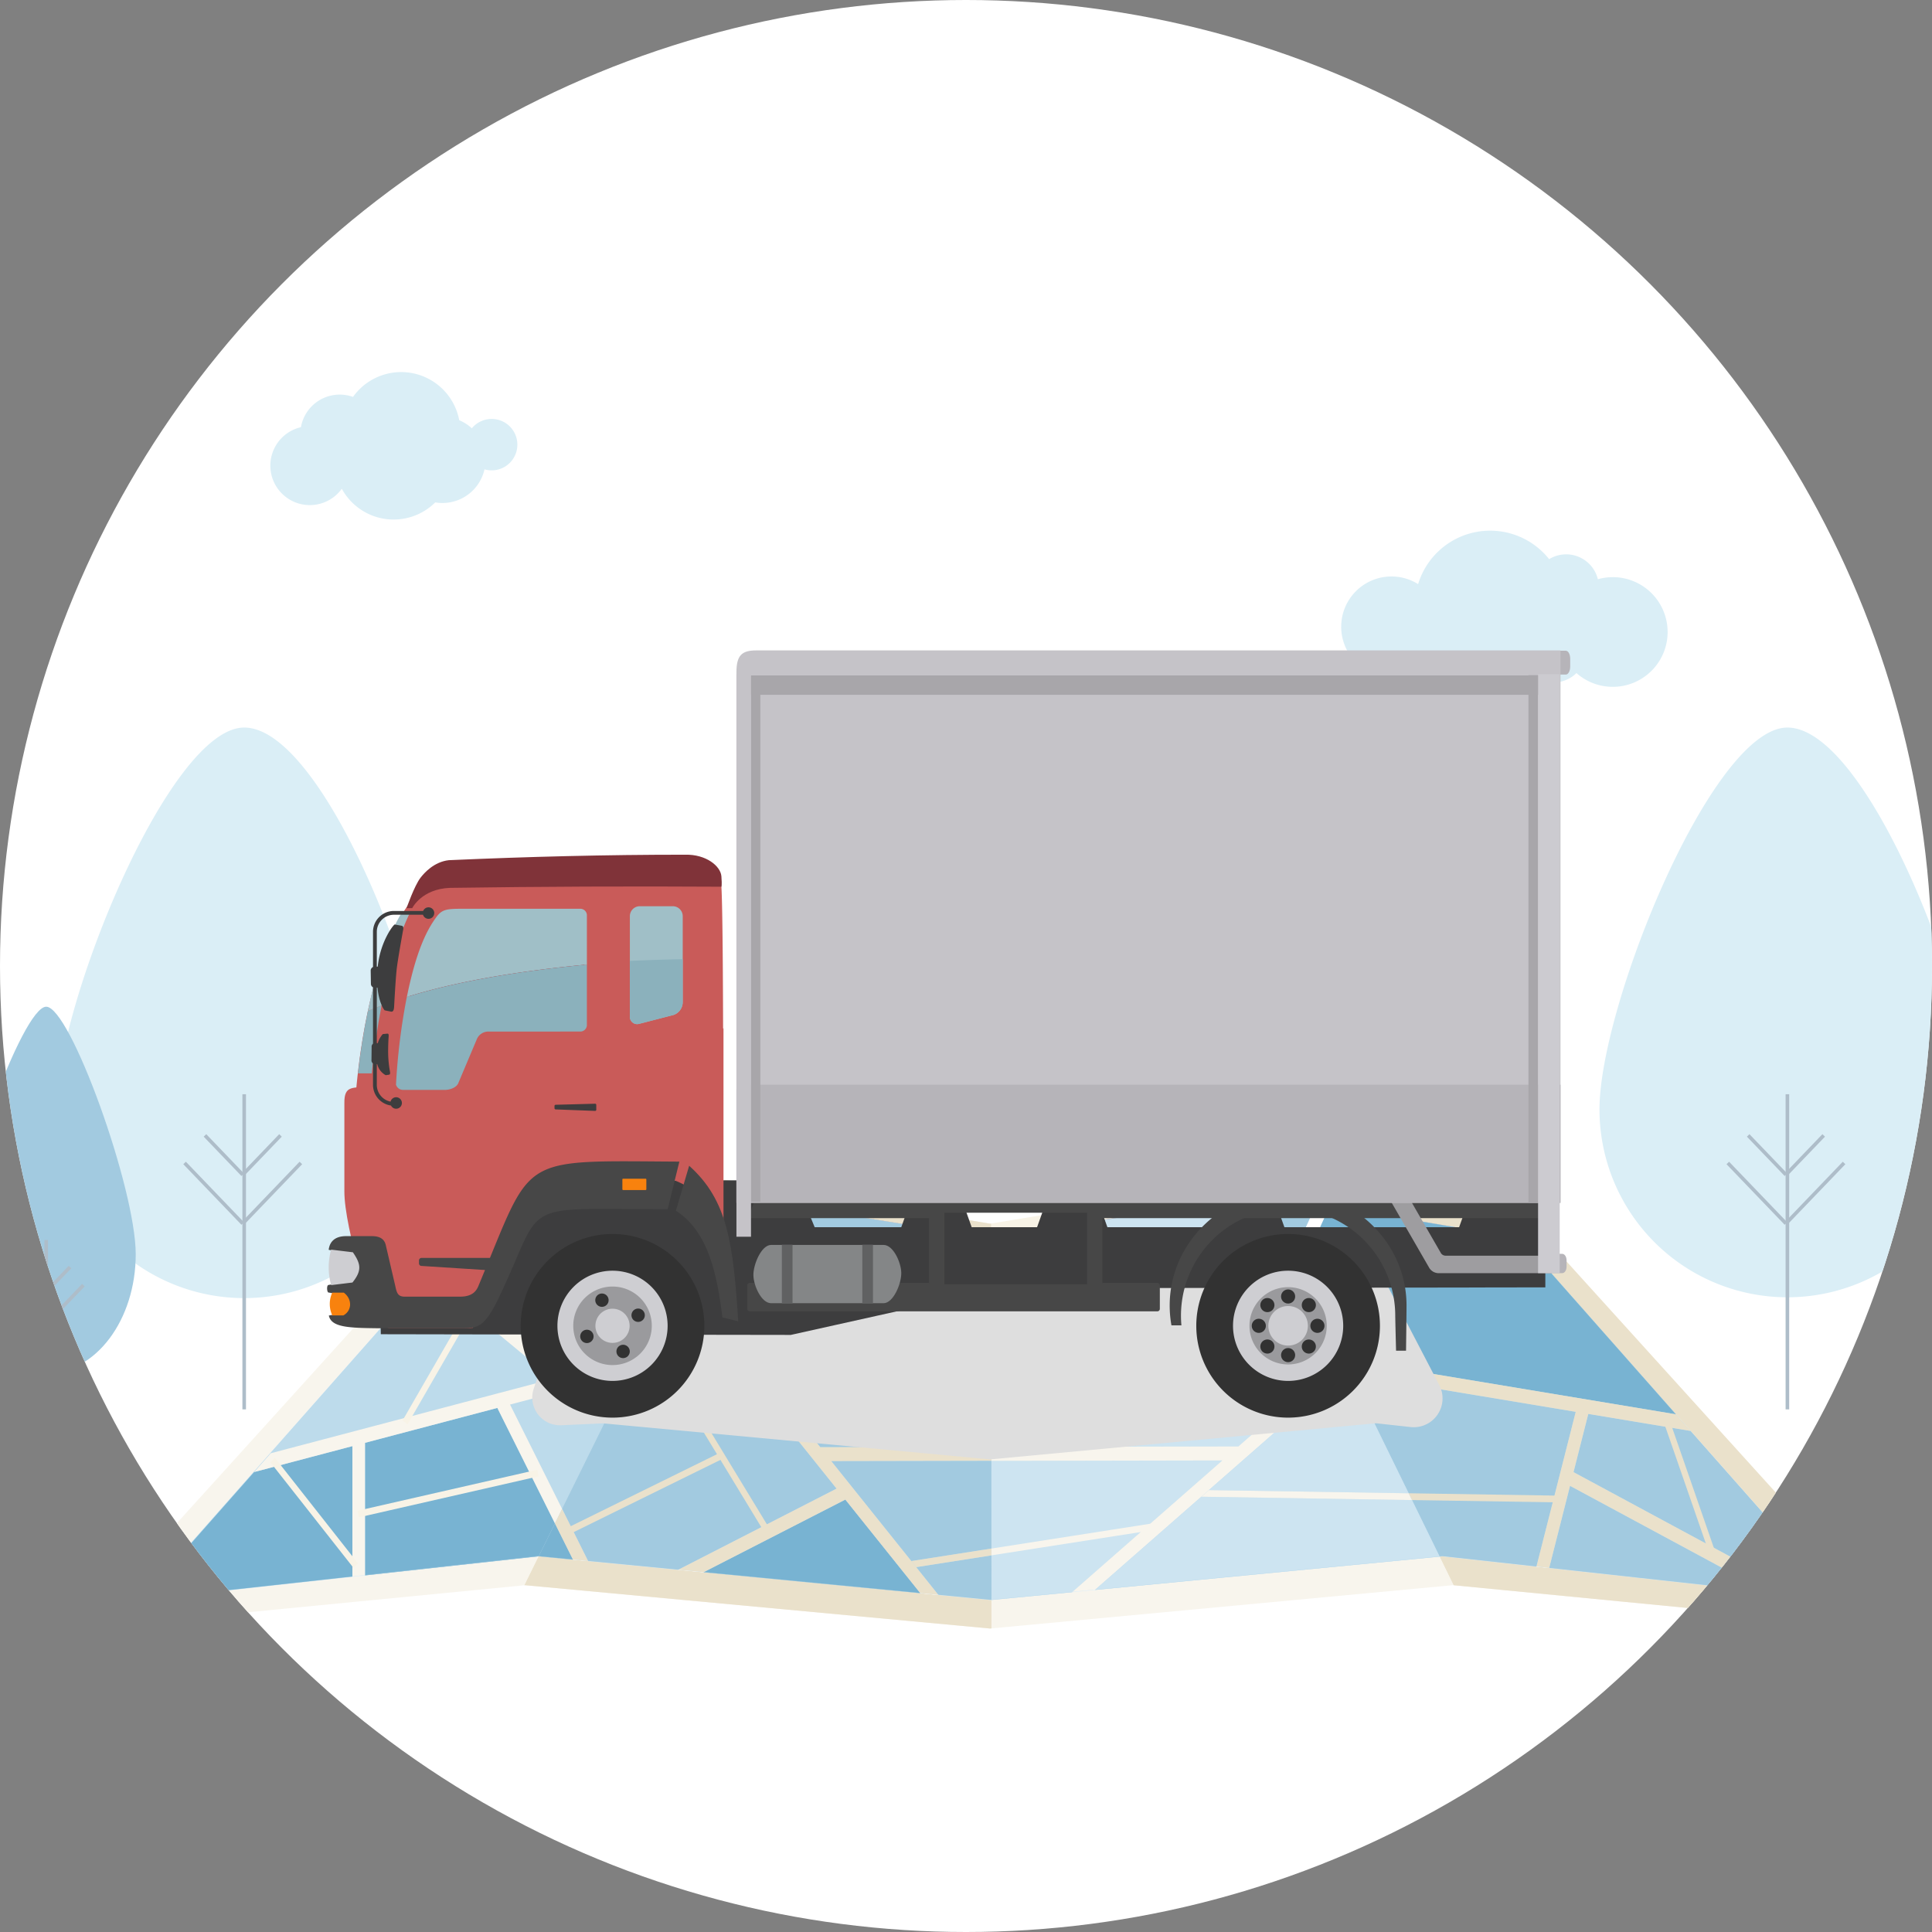 <svg xmlns="http://www.w3.org/2000/svg" xmlns:xlink="http://www.w3.org/1999/xlink" width="540" height="540" viewBox="0 0 540 540"><rect x="0" y="0" width="540" height="540" fill="#808080" stroke="none"/><defs><clipPath id="a"><circle cx="270" cy="270" r="270" transform="translate(885 3067)" fill="#fff"/></clipPath></defs><g transform="translate(-885 -3067)"><circle cx="270" cy="270" r="270" transform="translate(885 3067)" fill="#fff"/><g clip-path="url(#a)"><g transform="translate(85.427 2632.726)"><g transform="translate(822.342 764.019)"><g transform="translate(254.246 0.041)"><path d="M1037.942,678.741l-2.009-4.1L962.079,686.83l0,4.019Z" transform="translate(-962.079 -674.636)" fill="#f8f3e6"/></g><path d="M936.281,779.87l-111.09,12.215.092-.1-.219.024,89.319-101.1,71.828-12.124,2.05-4.153-.128-.021-77.142,12.279L808.529,800.041l123.8-12.087,3.989-8.081Z" transform="translate(-808.529 -674.611)" fill="#f8f5ed"/><g transform="translate(177.684 0.021)"><path d="M916.378,678.686,992.135,690.9l.271-.044,0-4.019-.267.044L917.89,674.624l-2.05,4.153Z" transform="translate(-915.84 -674.624)" fill="#f8f3e6"/></g><g transform="translate(123.798 105.262)"><path d="M1013.6,750.395l-126.32-12.211-3.989,8.081.193-.018,129.989,12.105.374-.035-.008-7.945Z" transform="translate(-883.296 -738.184)" fill="#f8f3e6"/></g><g transform="translate(328.1 0.041)"><path d="M1084.078,686.874l-77.395-12.238,2.009,4.1,71.994,12.152,89.447,101.175-111.927-12.133,3.916,8,124.42,12.087Z" transform="translate(-1006.683 -674.636)" fill="#f8f3e6"/></g><g transform="translate(254.346 105.34)"><path d="M962.14,750.341l.008,7.945L1091.1,746.212l.227.022-3.915-8Z" transform="translate(-962.14 -738.231)" fill="#f8f5ed"/></g><g transform="translate(16.536 4.083)"><path d="M1204.208,689.372l-.066-.011-.061-.069-71.994-12.152-75.858,12.108-.271.044L980.2,677.077l-.538.091-71.828,12.124-89.319,101.1.219-.024-.092.1,111.09-12.215.034,0,126.559,12.188,126.114-12.191,111.09,12.215Z" transform="translate(-818.516 -677.077)" fill="#bddbeb"/></g><g transform="translate(16.755 0)"><g transform="translate(0 74.451)"><path d="M877.627,719.576l-27.459,7.241-31.521,35.676,58.98-6.485Z" transform="translate(-818.647 -719.576)" fill="#78b3d2"/></g><g transform="translate(31.521)"><g transform="translate(129.408 0.021)"><path d="M916.378,678.686,992.135,690.9l.271-.044,0-4.019-.267.044L917.89,674.625l-2.05,4.152Z" transform="translate(-915.84 -674.625)" fill="#eae1cb"/></g><g transform="translate(75.522 105.261)"><path d="M1013.6,750.395l-14.52-1.4-5.108-.494-60.646-5.863-7.08-.684-25.13-2.429-4.227-.409-9.609-.929-3.989,8.081.193-.018,129.989,12.105.374-.035-.008-7.945Z" transform="translate(-883.296 -738.184)" fill="#eae1cb"/></g><g transform="translate(279.824)"><path d="M1084.078,686.891l-77.147-12.279-.247.041,2.009,4.1,71.994,12.152.061.069.066.011,43.46,49.189,4.1,4.643,41.758,47.263-10.294-1.131-10.142-1.116-60.89-6.695-3.556-.391-26.209-2.882-.837.081,3.916,8,124.42,12.087Z" transform="translate(-1006.683 -674.612)" fill="#eae1cb"/></g><g transform="translate(107.069 39.464)"><path d="M902.348,708.413l37.794-9.967-37.794,9.967Z" transform="translate(-902.348 -698.446)" fill="#928c9d"/></g><g transform="translate(97.65 42.175)"><rect height="19.481" fill="#928c9d"/></g><g transform="translate(129.354 4.083)"><path d="M916.526,677.157l18.812,3.033,3.48.561,53.465,8.62.144-.024v-.1l-.271.044L916.4,677.078l-.538.091-.054.111Z" transform="translate(-915.807 -677.078)" fill="#928c9d"/></g><g transform="translate(205.974 4.083)"><path d="M962.082,689.248v.1l75.614-12.191.275.047-.031-.064-.371-.062Z" transform="translate(-962.082 -677.078)" fill="#928c9d"/></g><g transform="translate(281.833 4.145)"><path d="M1022.991,679.721l3.662.619,53.3,9-.061-.069L1007.9,677.115l.031.064Z" transform="translate(-1007.896 -677.115)" fill="#928c9d"/></g><g transform="translate(331.303 105.178)"><path d="M1038.528,738.134l-.754.073.043.088.838-.081,26.209,2.882.016-.064Z" transform="translate(-1037.774 -738.134)" fill="#bddbeb"/></g><g transform="translate(234.989 105.251)"><path d="M979.722,747.476l-.117.1,96.358-9.315-.044-.088Z" transform="translate(-979.605 -738.177)" fill="#bddbeb"/></g><g transform="translate(306.417 54.39)"><path d="M1022.744,707.46l24.886,50.861.754-.073,26.352,2.9,10.971-43.212Z" transform="translate(-1022.744 -707.46)" fill="#a2cae0"/></g><g transform="translate(206.07 115.168)"><path d="M962.14,746.356v.092l22.525-2.177.118-.1Z" transform="translate(-962.14 -744.167)" fill="#bddbeb"/></g><g transform="translate(191.252 115.995)"><path d="M967.642,746.064l-14.452-1.4.059.074,14.52,1.4.24-.023v-.092Z" transform="translate(-953.19 -744.666)" fill="#bddbeb"/></g><g transform="translate(206.033 78.457)"><path d="M962.118,722.119l.037,38.776,22.643-2.189L1026.687,722Z" transform="translate(-962.118 -721.996)" fill="#cde4f1"/></g><g transform="translate(4.637 26.764)"><path d="M884.378,690.776l-43.893,49.679,78.784-20.777Z" transform="translate(-840.485 -690.776)" fill="#bddbeb"/></g><g transform="translate(353.888 16.366)"><path d="M1094.939,733.7l-43.46-49.189-.066-.011,43.459,49.189Z" transform="translate(-1051.414 -684.496)" fill="#78b3d2"/></g><g transform="translate(282.744 25.54)"><path d="M1030.01,714.575,1018,690.037l-9.557,20.951Z" transform="translate(-1008.446 -690.037)" fill="#78b3d2"/></g><g transform="translate(292.301 7.37)"><path d="M1014.218,697.233l12.007,24.538,93.039,15.477-43.459-49.189-53.3-9Z" transform="translate(-1014.218 -679.063)" fill="#78b3d2"/></g><g transform="translate(135.223 7.757)"><path d="M936.495,679.3l-4.351,34.9-1.171.309-11.621,3.064,23,28.721,47.805-.091-.055-58.309-.144.024Z" transform="translate(-919.352 -679.297)" fill="#a2cae0"/></g><g transform="translate(205.974 4.163)"><path d="M1031.191,747.494l24.315-21.309-22-3.659,12.862-28.2-8.4-17.158-.275-.047-75.614,12.191.055,58.309Z" transform="translate(-962.082 -677.126)" fill="#cde4f1"/></g><g transform="translate(281.864 4.209)"><path d="M1022.978,679.7l-15.063-2.542,8.4,17.159Z" transform="translate(-1007.915 -677.154)" fill="#a2cae0"/></g><g transform="translate(107.069 4.163)"><path d="M940.142,712.428l4.023-32.269-18.812-3.033-.719.121-22.285,45.147Z" transform="translate(-902.348 -677.126)" fill="#a2cae0"/></g><g transform="translate(51.02 4.284)"><path d="M924.546,722.346,946.832,677.2l-71.647,12.093L868.5,696.86l37.211,30.453Z" transform="translate(-868.498 -677.199)" fill="#bddbeb"/></g><g transform="translate(368.755 65.447)"><path d="M1060.393,730.412l64.071,34.538,10.321,1.134-41.7-47.194-28.563-4.751Z" transform="translate(-1060.393 -714.138)" fill="#a2cae0"/></g><g transform="translate(361.948 108.467)"><path d="M1056.3,740.12l-.016.064,60.89,6.695-.154-.083Z" transform="translate(-1056.282 -740.12)" fill="#bddbeb"/></g><g transform="translate(361.965 85.548)"><path d="M1056.292,749.2l60.72,6.676-54.9-29.594Z" transform="translate(-1056.292 -726.278)" fill="#a2cae0"/></g><g transform="translate(30.975 105.178)"><path d="M904.766,738.134l-48.375,5.318v.094l48.5-5.333.034,0,.032-.065Z" transform="translate(-856.392 -738.134)" fill="#78b3d2"/></g><g transform="translate(79.511 105.197)"><path d="M885.737,738.145l-.032.065,9.609.929-.035-.071Z" transform="translate(-885.705 -738.145)" fill="#78b3d2"/></g><g transform="translate(30.975 63.769)"><path d="M893.382,713.125l-36.99,9.755v36.973l48.375-5.318.193.018,4.518-9.152Z" transform="translate(-856.392 -713.125)" fill="#78b3d2"/></g><g transform="translate(79.543 96.044)"><path d="M885.724,741.77l9.542.923-5.024-10.075Z" transform="translate(-885.724 -732.617)" fill="#78b3d2"/></g><g transform="translate(93.311 106.528)"><path d="M894.039,738.949l.035.071,25.13,2.429.111-.057Z" transform="translate(-894.039 -738.949)" fill="#bddbeb"/></g><g transform="translate(71.52 54.06)"><path d="M895.42,745.191l18.723-37.93-33.264,8.772Z" transform="translate(-880.879 -707.261)" fill="#bddbeb"/></g><g transform="translate(86.062 47.059)"><path d="M934.931,703.033l-26.547,7-18.723,37.93,7.25,14.538,25.276,2.443L966.38,742.3Z" transform="translate(-889.661 -703.033)" fill="#a2cae0"/></g><g transform="translate(125.557 109.655)"><path d="M913.625,740.838l-.111.057,60.646,5.863-.059-.073Z" transform="translate(-913.514 -740.838)" fill="#78b3d2"/></g><g transform="translate(125.668 89.386)"><path d="M913.581,748.866l60.476,5.846L953.142,728.6Z" transform="translate(-913.581 -728.596)" fill="#78b3d2"/></g><g transform="translate(118.477 108.971)"><path d="M909.349,740.424l-.111.057,7.08.684.111-.057Z" transform="translate(-909.238 -740.424)" fill="#fff"/></g><g transform="translate(27.459 110.497)"><path d="M854.268,741.732v.094l3.517-.387v-.094Z" transform="translate(-854.268 -741.346)" fill="#fff"/></g><g transform="translate(186.144 115.502)"><path d="M950.105,744.369l.059.073,5.108.494-.059-.074Z" transform="translate(-950.105 -744.369)" fill="#fff"/></g><g transform="translate(228.595 114.55)"><path d="M975.862,744.412l-.118.1,6.394-.618.117-.1Z" transform="translate(-975.743 -743.794)" fill="#fff"/></g><g transform="translate(358.393 108.075)"><path d="M1054.15,739.883l-.016.064,3.556.391.016-.064Z" transform="translate(-1054.134 -739.883)" fill="#fff"/></g><g transform="translate(89.085 106.119)"><path d="M891.487,738.7l.035.071,4.227.409-.035-.071Z" transform="translate(-891.487 -738.702)" fill="#fff"/></g><g transform="translate(0 23.945)"><path d="M905.65,728.9l16.1,32.275,2-4.054L909.2,727.96l33.264-8.772,2.285-4.628-18.837,4.967h0l-.889.234.258-.387-36.58-30.3-2.491,2.819,34.891,28.9-78.784,20.777-4.637,5.249,27.459-7.241v36.432l3.517-.387V738.652Z" transform="translate(-837.685 -689.073)" fill="#f8f5ed"/></g><g transform="translate(290.26 6.751)"><path d="M1015.027,697.478l8.289-18.17-3.662-.619-6.667,14.616Z" transform="translate(-1012.986 -678.689)" fill="#fff"/></g><g transform="translate(304.308 50.078)"><path d="M1086.542,719.642l-10.971,43.212,3.556.391,5.818-22.919,54.9,29.594,10.142,1.116L1085.917,736.5l4.131-16.273,28.563,4.751-4.1-4.643-93.039-15.476,2.11,4.311Z" transform="translate(-1021.47 -704.856)" fill="#eae1cb"/></g><g transform="translate(84.06 91.99)"><path d="M888.453,734.223l5.024,10.075,4.227.409-7.25-14.538Z" transform="translate(-888.453 -730.168)" fill="#eae1cb"/></g><g transform="translate(206.03 21.368)"><path d="M1033.483,715.712l22,3.659-24.314,21.309-69.054.132,0,3.918,64.569-.123L984.8,781.317l6.393-.618,68.241-59.8-.694-.983,3.764.626-2.11-4.311-21.564-3.587,9.557-20.951-2.041-4.172Z" transform="translate(-962.115 -687.517)" fill="#f8f5ed"/></g><g transform="translate(104.784 7.196)"><path d="M1002.218,750.343l0-3.918-47.806.091-23-28.721,11.621-3.064,1.171-.309,4.351-34.9-3.48-.561-4.023,32.269-37.794,9.967-2.285,4.628,26.547-7,31.449,39.27-44.193,22.642,7.08.685,39.561-20.27,20.914,26.116,5.108.493-29.895-37.33Z" transform="translate(-900.968 -678.958)" fill="#eae1cb"/></g><g transform="translate(234.989 114.55)"><path d="M979.722,743.794l-.117.1.117-.1Z" transform="translate(-979.605 -743.794)" fill="#fff"/></g><g transform="translate(235.106 53.764)"><path d="M1050.987,707.708h0l-3.764-.626.694.983-68.241,59.8h0l69.092-60.529Z" transform="translate(-979.676 -707.082)" fill="#fff"/></g><g transform="translate(306.417 54.39)"><path d="M1085.707,717.934l-62.963-10.474h0Z" transform="translate(-1022.744 -707.46)" fill="#fff"/></g><g transform="translate(51.02 23.945)"><path d="M904.82,719.761l.889-.234L868.5,689.073l36.58,30.3Z" transform="translate(-868.498 -689.073)" fill="#fff"/></g></g></g><g transform="translate(77.212 81.052)"><path d="M855.5,736.863l-.34-1.848,50.191-11.452.34,1.848Z" transform="translate(-855.16 -723.562)" fill="#f8f3e6"/></g><g transform="translate(161.098 48.439)"><path d="M935.7,754.1l-29.873-49.178,1.4-1.057L937.1,753.044Z" transform="translate(-905.823 -703.866)" fill="#eae1cb"/></g><g transform="translate(135.575 76.396)"><path d="M891.093,743.494l-.685-1.726L933.1,720.751l.685,1.726Z" transform="translate(-890.409 -720.751)" fill="#eae1cb"/></g><path d="M979.812,722.07l-44.677.085,22.349,27.907,22.35-3.492Z" transform="translate(-725.503 -643.489)" fill="#a2cae0"/><path d="M949.452,741.3l6.19,7.73,14.452,1.4.366-.035-.012-12.372Z" transform="translate(-716.114 -633.032)" fill="#a2cae0"/><path d="M1007.712,734.456l-.235-1.868-45.345,7.085,0,1.9Z" transform="translate(-707.799 -636.592)" fill="#f8f5ed"/><path d="M970.983,736.867l-22.35,3.493,1.356,1.693,21-3.281Z" transform="translate(-716.651 -633.786)" fill="#eae1cb"/><g transform="translate(89.731 34.577)"><path d="M864.146,729.254l-1.425-1.019,18.867-32.74,1.425,1.019Z" transform="translate(-862.721 -695.494)" fill="#f8f3e6"/></g><g transform="translate(52.798 77.715)"><path d="M863.636,752.3l-23.221-29.506,1.273-1.244,23.22,29.506Z" transform="translate(-840.416 -721.547)" fill="#f8f3e6"/></g><g transform="translate(442.684 68.296)"><path d="M1088.222,752.108l-12.336-35.57,1.579-.68,12.336,35.57Z" transform="translate(-1075.886 -715.858)" fill="#eae1cb"/></g><path d="M979.676,754.073l96.2-9.3-7.692-15.721-58.879-.934Z" transform="translate(-696.294 -639.523)" fill="#cde4f1"/><path d="M1038.416,707.607l-2.219-.369-37.351,32.722,55.833.885Z" transform="translate(-683.723 -653.216)" fill="#cde4f1"/><path d="M1075.344,728.213l-42.778-.679.931,1.9,41.823.663Z" transform="translate(-661.61 -639.906)" fill="#eae1cb"/><path d="M999.684,727l-2.115,1.853,58.879.934-.931-1.9Z" transform="translate(-684.56 -640.256)" fill="#f8f5ed"/></g><g transform="translate(815.301 637.628)"><path d="M804.276,704.994a52.524,52.524,0,1,0,105.047,0c0-29.008-29.933-106.717-52.523-106.717C835.81,598.278,804.276,675.987,804.276,704.994Z" transform="translate(-804.276 -598.278)" fill="#daeef6"/><line y2="88.092" transform="translate(52.524 102.482)" fill="none" stroke="#aebdc9" stroke-miterlimit="10" stroke-width="1"/><line x1="16.25" y1="16.927" transform="translate(35.865 121.698)" fill="none" stroke="#aebdc9" stroke-miterlimit="10" stroke-width="1"/><line x1="10.555" y1="10.994" transform="translate(41.56 113.998)" fill="none" stroke="#aebdc9" stroke-miterlimit="10" stroke-width="1"/><line y1="16.927" x2="16.25" transform="translate(52.115 121.698)" fill="none" stroke="#aebdc9" stroke-miterlimit="10" stroke-width="1"/><line y1="10.994" x2="10.555" transform="translate(52.115 113.998)" fill="none" stroke="#aebdc9" stroke-miterlimit="10" stroke-width="1"/></g><g transform="translate(1246.634 637.628)"><path d="M1064.778,704.994a52.524,52.524,0,1,0,105.048,0c0-29.008-29.935-106.717-52.525-106.717C1096.312,598.278,1064.778,675.987,1064.778,704.994Z" transform="translate(-1064.778 -598.278)" fill="#daeef6"/><line y2="88.092" transform="translate(52.523 102.482)" fill="none" stroke="#aebdc9" stroke-miterlimit="10" stroke-width="1"/><line x1="16.25" y1="16.927" transform="translate(35.864 121.698)" fill="none" stroke="#aebdc9" stroke-miterlimit="10" stroke-width="1"/><line x1="10.555" y1="10.994" transform="translate(41.56 113.998)" fill="none" stroke="#aebdc9" stroke-miterlimit="10" stroke-width="1"/><line y1="16.927" x2="16.25" transform="translate(52.114 121.698)" fill="none" stroke="#aebdc9" stroke-miterlimit="10" stroke-width="1"/><line y1="10.994" x2="10.555" transform="translate(52.114 113.998)" fill="none" stroke="#aebdc9" stroke-miterlimit="10" stroke-width="1"/></g><path d="M1097.049,578.036a15.291,15.291,0,0,0-4.154.584,9.119,9.119,0,0,0-13.625-5.615,21.039,21.039,0,0,0-36.617,6.977,14.053,14.053,0,1,0-3.754,25.477,14.023,14.023,0,0,0,21.111,1.489,21.206,21.206,0,0,0,2.788.205,20.912,20.912,0,0,0,10.7-2.944,9.137,9.137,0,0,0,13.407.637,15.329,15.329,0,1,0,10.146-26.812Z" transform="translate(153.289 17.555)" fill="#daeef6"/><path d="M902.725,551.389a7.169,7.169,0,0,0-6,2.6,12.065,12.065,0,0,0-3.52-2.267,16.516,16.516,0,0,0-29.688-6.507,11,11,0,0,0-14.556,8.456,11.032,11.032,0,1,0,11.422,17.212,16.5,16.5,0,0,0,26.12,3.81c.407.068.823.118,1.245.146a12.04,12.04,0,0,0,12.519-9.382,7.185,7.185,0,1,0,2.461-14.071Z" transform="translate(34.724)" fill="#daeef6"/><g transform="translate(787.464 715.653)"><path d="M787.464,714.583c0,18.386,11.2,33.289,25.022,33.289s25.022-14.9,25.022-33.289S819.189,645.4,812.486,645.4C805.879,645.4,787.464,696.2,787.464,714.583Z" transform="translate(-787.464 -645.401)" fill="#a2cae0"/><line y2="77.05" transform="translate(25.022 65.208)" fill="none" stroke="#aebdc9" stroke-miterlimit="10" stroke-width="1"/><line x1="10.669" y1="11.113" transform="translate(14.085 77.824)" fill="none" stroke="#aebdc9" stroke-miterlimit="10" stroke-width="1"/><line x1="6.929" y1="7.218" transform="translate(17.824 72.768)" fill="none" stroke="#aebdc9" stroke-miterlimit="10" stroke-width="1"/><line y1="11.113" x2="10.669" transform="translate(24.753 77.824)" fill="none" stroke="#aebdc9" stroke-miterlimit="10" stroke-width="1"/><line y1="7.218" x2="6.929" transform="translate(24.753 72.768)" fill="none" stroke="#aebdc9" stroke-miterlimit="10" stroke-width="1"/></g><path d="M1123.758,692.626,894.6,692.548l-9.569,28.71a7.76,7.76,0,0,0,7.713,10.208l11.713-.528L1012.6,741.009l.374-.035,107.5-10.065,9.645,1.06a8.057,8.057,0,0,0,8.026-11.731Z" transform="translate(63.713 101.17)" fill="#dedede" style="mix-blend-mode:multiply;isolation:isolate"/><g transform="translate(891.001 616.062)"><path d="M1061.548,692.515h-7.739v-5.4h7.739c.676,0,1.222.8,1.222,1.8v1.8C1062.77,691.71,1062.224,692.515,1061.548,692.515Z" transform="translate(-716.338 -518.452)" fill="#b6b4b9"/><path d="M1177.463,683.735l-3.094-4.58h-10.8l-3.1,8.653h-48.834l-3.1-8.653h-13.481l-3.095,8.653h-29.8l-3.095-8.653H1045.6l-3.093,8.653h-18.276l-3.095-8.653H1007.65l-3.1,8.653H980.346l-5.411-13.1H940.47c-.209,2.181-.271,2.368-.271,2.366-79.176,0-81.641,11.445-81.121,40.651l64.843.118,49.75.075,58.654-13.044,152.24-.248V683.207Z" transform="translate(-844.069 -526.592)" fill="#3d3d3e"/><path d="M957.789,705.845c.027-23.048.04-71.539-.5-80.507-.05-.838-4.8-.444-4.967-.452H878.59a12.158,12.158,0,0,0-8.143,4.694c-12.675,15.769-18.791,60.836-14.8,87.415a216.774,216.774,0,0,0,7.083,29.915,1.793,1.793,0,0,0,1.816,1.77h23.239C906.053,704.285,912.886,705.633,957.789,705.845Z" transform="translate(-847.084 -559.319)" fill="#c95b59"/><path d="M859.511,665.168c-4.075.785-6.676-.442-6.6,4.8V694.54c-.071,10.151,8.2,38.233,12.39,38.233h23c14.754-35.861,16.513-41.285,45.318-42.875,20.669-1.142,25.256,16.42,25.256,16.42V649.056Z" transform="translate(-848.086 -543.412)" fill="#c95b59"/><path d="M951.408,625.767c-.223-2.823-4.249-6.171-10.14-6.024-22.007-.01-44.024.555-66.029,1.53-4.129.454-6.868,3.529-7.934,4.913-1.747,2.288-3.9,8.511-3.9,8.5h1.583c0,.01,2.586-5.368,10.551-5.674q37.935-.551,75.874-.32S951.618,628.436,951.408,625.767Z" transform="translate(-841.204 -562.638)" fill="#803339"/><path d="M908.871,684.817c9.2,5.84,11.585,18.319,13,29.826l4.426,1.091c-1.417-21.744-2.922-33.839-13.72-43.484Z" transform="translate(-811.385 -528.202)" fill="#474747"/><path d="M995.38,711.375a29.945,29.945,0,1,1,59.89,0c0,.909.228,9.777.228,9.777h2.788s.139-10.724.139-12.61c0-17.891-15.21-32.038-33.1-32.038s-33.1,14.147-33.1,32.038a31.268,31.268,0,0,0,.493,5.53h2.789C995.428,713.183,995.38,712.284,995.38,711.375Z" transform="translate(-756.723 -525.413)" fill="#474747"/><path d="M895.509,698.5H876.383a.708.708,0,0,0-.709.709v.825a.707.707,0,0,0,.709.709l17.742,1.138c-.523,1.275-1.068,2.6-1.643,3.98-.465,1.118-1.2,3.58-5.57,3.462H872.043c-2.379.118-2.578-1.06-3.068-3.3l-2.533-10.895c-.28-1.346-1.033-2.716-3.954-2.716h-7.169c-3.886,0-4.707,2.35-4.883,3.823l1.831.354a1.063,1.063,0,0,1,1.061,1.063v6.991a1.062,1.062,0,0,1-1.061,1.063l-1.878.354c-.583.043-.465,2.083,0,2.113l2.124.354a.718.718,0,0,1,.72.719v4.285a.719.719,0,0,1-.72.72l-2.037.354c.69,3.325,5.573,3.462,13.816,3.553h24.029c4.019-.1,5.906-.624,9.811-8.834,13-27.344,4.432-24.436,47.045-24.428l3.275-13.309C906.008,671.351,907.265,669.725,895.509,698.5Z" transform="translate(-849.995 -528.698)" fill="#474747"/><g transform="translate(0.748 179.504)"><path d="M851.141,693.665l3.217,0c2.442,1.831,2.3,5.047-.116,6.372l-3.086,0A7.553,7.553,0,0,1,851.141,693.665Z" transform="translate(-850.447 -693.664)" fill="#f8820e"/></g><g transform="translate(0.444 167.493)"><path d="M850.937,686.41l6.083.734c2.23,3.247,2.586,5.085-.113,8.451l-5.956.727A18.283,18.283,0,0,1,850.937,686.41Z" transform="translate(-850.263 -686.41)" fill="#ceced2"/></g><path d="M.214,0H6.483A.213.213,0,0,1,6.7.213V2.955a.214.214,0,0,1-.214.214H.214A.214.214,0,0,1,0,2.955V.214A.214.214,0,0,1,.214,0Z" transform="translate(82.527 147.663)" fill="#f8820e"/><g transform="translate(54.108 163.114)"><path d="M934.005,709.431a25.666,25.666,0,1,1-25.666-25.666A25.667,25.667,0,0,1,934.005,709.431Z" transform="translate(-882.673 -683.765)" fill="#323232"/><path d="M919.674,705.365a15.4,15.4,0,1,1-15.4-15.4A15.4,15.4,0,0,1,919.674,705.365Z" transform="translate(-878.607 -679.699)" fill="#ceced2"/><path d="M913.495,703.612a10.974,10.974,0,1,1-10.975-10.975A10.973,10.973,0,0,1,913.495,703.612Zm-6.2,0a4.778,4.778,0,1,0-4.779,4.777A4.778,4.778,0,0,0,907.3,703.612Z" transform="translate(-876.854 -677.946)" fill="#9a9a9d"/><g transform="translate(16.639 16.639)"><path d="M898.848,694.966a1.863,1.863,0,1,1-2.434-1.01A1.865,1.865,0,0,1,898.848,694.966Z" transform="translate(-891.056 -693.814)" fill="#323232"/><path d="M902.422,703.618a1.864,1.864,0,1,1-2.434-1.01A1.864,1.864,0,0,1,902.422,703.618Z" transform="translate(-888.714 -688.14)" fill="#323232"/><path d="M903.952,699.941a1.865,1.865,0,1,1,1.01-2.434A1.866,1.866,0,0,1,903.952,699.941Z" transform="translate(-887.048 -692.149)" fill="#323232"/><path d="M895.3,703.515a1.865,1.865,0,1,1,1.012-2.437A1.867,1.867,0,0,1,895.3,703.515Z" transform="translate(-892.722 -689.806)" fill="#323232"/></g></g><g transform="translate(242.937 163.114)"><path d="M1048.048,709.431a25.666,25.666,0,1,1-25.666-25.666A25.668,25.668,0,0,1,1048.048,709.431Z" transform="translate(-996.716 -683.765)" fill="#323232"/><path d="M1033.717,705.365a15.4,15.4,0,1,1-15.4-15.4A15.4,15.4,0,0,1,1033.717,705.365Z" transform="translate(-992.65 -679.699)" fill="#ceced2"/><path d="M1027.291,703.541a10.8,10.8,0,1,1-10.8-10.8A10.8,10.8,0,0,1,1027.291,703.541Zm-5.272,0a5.526,5.526,0,1,0-5.525,5.526A5.524,5.524,0,0,0,1022.019,703.543Z" transform="translate(-990.827 -677.877)" fill="#9a9a9d"/><g transform="translate(15.505 15.505)"><path d="M1014.964,695.1a1.968,1.968,0,1,1-1.967-1.972A1.967,1.967,0,0,1,1014.964,695.1Z" transform="translate(-1002.835 -693.129)" fill="#323232"/><path d="M1014.964,704.992a1.968,1.968,0,1,1-1.967-1.969A1.967,1.967,0,0,1,1014.964,704.992Z" transform="translate(-1002.835 -686.641)" fill="#323232"/><path d="M1008.05,698.077a1.97,1.97,0,1,1-1.97,1.969A1.967,1.967,0,0,1,1008.05,698.077Z" transform="translate(-1006.08 -689.884)" fill="#323232"/><path d="M1017.943,698.077a1.97,1.97,0,1,1-1.969,1.969A1.968,1.968,0,0,1,1017.943,698.077Z" transform="translate(-999.592 -689.884)" fill="#323232"/><path d="M1010.892,695.154a1.97,1.97,0,1,1-2.787,0A1.969,1.969,0,0,1,1010.892,695.154Z" transform="translate(-1005.13 -692.179)" fill="#323232"/><path d="M1017.888,702.151a1.971,1.971,0,1,1-2.787,0A1.975,1.975,0,0,1,1017.888,702.151Z" transform="translate(-1000.542 -687.591)" fill="#323232"/><path d="M1017.888,697.941a1.971,1.971,0,1,1,0-2.787A1.97,1.97,0,0,1,1017.888,697.941Z" transform="translate(-1000.542 -692.179)" fill="#323232"/><path d="M1010.892,704.939a1.971,1.971,0,1,1,0-2.788A1.976,1.976,0,0,1,1010.892,704.939Z" transform="translate(-1005.13 -687.591)" fill="#323232"/></g></g><path d="M862.054,677.648a1.338,1.338,0,0,0,1.243.858h11.8c.712,0,1.276-.265,1.705-1.555l.02-.051,5.085-12.061a4.178,4.178,0,0,1,4.206-2.628l26.615-.016a1.15,1.15,0,0,0,1.257-.992V630.288a1.149,1.149,0,0,0-1.257-.992H879.474c-4.833,0-5.214.336-7.221,3.4-3,4.583-5.323,11.339-7.3,21.257A174.944,174.944,0,0,0,862.054,677.648Z" transform="translate(-842.087 -556.371)" fill="#9c101b"/><path d="M864.658,647.332c-.04.2-.081.389-.121.588a176.858,176.858,0,0,0-2.914,23.929,2.039,2.039,0,0,0,1.957,1.47h11.8c1.126,0,3.23-.568,3.721-2.04l5.085-12.059a3.486,3.486,0,0,1,3.552-2.194l25.274-.017a1.847,1.847,0,0,0,1.964-1.7V638.283C895.329,640.182,878.625,642.992,864.658,647.332Z" transform="translate(-842.369 -550.477)" fill="#8bb1bc"/><path d="M855.194,664.168h3.871c.628-6.433,1.55-12.865,2.74-18.969q-1.955.733-3.832,1.52C856.812,652.308,855.878,658.211,855.194,664.168Z" transform="translate(-846.585 -545.941)" fill="#8bb1bc"/><path d="M913.777,630.568a1.847,1.847,0,0,0-1.964-1.7H878.555c-5.052,0-5.659.431-7.814,3.717-3.331,5.087-5.568,12.491-7.285,20.921,13.966-4.34,30.671-7.15,50.321-9.049Z" transform="translate(-841.167 -556.651)" fill="#a0bfc7"/><path d="M866.361,629.5c-3.964,6.544-7.178,16.405-9.488,27.512q1.878-.785,3.832-1.52c1.96-10.046,4.649-19.2,7.956-25.992Z" transform="translate(-845.484 -556.235)" fill="#a0bfc7"/><path d="M888.379,662.423a.328.328,0,0,1,.3-.353l11.075-.295a.333.333,0,0,1,.3.356l.005,1.3a.327.327,0,0,1-.3.353l-11.077-.414a.332.332,0,0,1-.3-.356Z" transform="translate(-824.823 -535.071)" fill="#3d3d3e"/><g transform="translate(12.18 71.814)"><path d="M873.253,628.625a1.606,1.606,0,0,0-1.492,1.013h-8.178a5.846,5.846,0,0,0-5.84,5.84v42.766a5.846,5.846,0,0,0,5.029,5.779,1.606,1.606,0,1,0-.121-1.091,4.789,4.789,0,0,1-3.846-4.688V635.478a4.785,4.785,0,0,1,4.779-4.779h8.136a1.606,1.606,0,1,0,1.533-2.075Z" transform="translate(-857.094 -628.625)" fill="#3d3d3e"/><path d="M866.032,631.879l-1.947-.358c-.308-.056-3.929,4.552-4.742,11.5-.012.093-.02.184-.028.278l-.906.023a1.093,1.093,0,0,0-1.058,1.111l.063,3.7a1.068,1.068,0,0,0,1.095,1.053l.738-.02c.427,4.25,1.838,6.323,2.058,6.361l1.811.364c.42.007.747-.265.791-1.512,0,0,.4-7.653.724-10.463.329-2.868,1.763-10.72,1.763-10.72C866.63,632.237,866.34,631.935,866.032,631.879Z" transform="translate(-857.351 -626.726)" fill="#3d3d3e"/><path d="M862.662,660.635a32.59,32.59,0,0,1-.512-4.931c-.043-2.239.094-4.393.094-4.393.068-.974.113-1.366-.32-1.364l-1.28.129a6.472,6.472,0,0,0-1.407,2.538l-.835-.025a.972.972,0,0,0-.876,1.058l-.041,3.7a1.013,1.013,0,0,0,.853,1.1l.752.022a4.817,4.817,0,0,0,2.359,3.085l.932-.131C862.584,661.408,862.75,661.216,862.662,660.635Z" transform="translate(-857.262 -614.643)" fill="#3d3d3e"/></g><path d="M903.712,661.306a2.049,2.049,0,0,1-2.609-2.189V631.3a2.778,2.778,0,0,1,2.685-2.863h9.4a2.779,2.779,0,0,1,2.686,2.863v24a3.783,3.783,0,0,1-2.611,3.538Z" transform="translate(-816.479 -556.931)" fill="#a0bfc7"/><path d="M901.1,637.857v15.4a2.049,2.049,0,0,0,2.609,2.189l9.547-2.469a3.783,3.783,0,0,0,2.611-3.538V637.378C910.652,637.481,905.7,637.643,901.1,637.857Z" transform="translate(-816.479 -551.071)" fill="#8bb1bc"/><path d="M1035.524,703.049h-15.351V684.955h124.619V675.2H924.965l-3.894,9.756h50.64v18.094H921.63a.708.708,0,0,0-.707.709V710.3a.707.707,0,0,0,.707.707h113.894a.708.708,0,0,0,.709-.707v-6.544A.71.71,0,0,0,1035.524,703.049Zm-59.519.407v-20.01h39.873v20.01Z" transform="translate(-803.482 -526.268)" fill="#474747"/><g transform="translate(293.478 144.872)"><path d="M1041.852,700.529,1027.24,675.19l4.235-2.442,13.607,23.6a1.561,1.561,0,0,0,1.222.705h29.762v4.888H1044.3A3.119,3.119,0,0,1,1041.852,700.529Z" transform="translate(-1027.24 -672.748)" fill="#9e9da0"/></g><g transform="translate(114.407)"><rect width="223.58" height="110.518" transform="translate(0.407 8.522)" fill="#c5c3c8"/><path d="M1062.163,591.971h-7.739v-6.664h7.739c.676,0,1.222,1,1.222,2.222v2.22C1063.385,590.978,1062.839,591.971,1062.163,591.971Z" transform="translate(-830.343 -585.217)" fill="#b6b4b9"/><path d="M1149.418,739.662H919.091V591.419c0-4.8,1.5-6.166,5.583-6.166h224.744V739.662Z" transform="translate(-919.091 -585.253)" fill="#c5c3c8"/><path d="M1149.418,691.586H919.091v-31.7c0-1.026,1.5-1.32,5.583-1.32h224.744v33.02Z" transform="translate(-919.091 -537.176)" fill="#b6b4b9"/><rect width="228.304" height="5.417" transform="translate(0.407 7)" fill="#a8a6aa"/><rect width="6.046" height="167.421" transform="translate(224.062 6.643)" fill="#cccbd0"/><rect width="2.645" height="145.832" transform="translate(4.038 8.273)" fill="#a8a6aa"/><rect width="4.074" height="157.237" transform="translate(0 6.643)" fill="#c5c3c8"/><rect width="2.643" height="147.479" transform="translate(221.375 6.93)" fill="#a8a6aa"/></g><path d="M958.331,701.9H926.912c-2.737,0-4.9-4.908-4.956-7.789-.063-3,2.219-8.5,4.956-8.5h31.418c2.739,0,4.9,4.906,4.958,7.787C963.349,696.4,961.069,701.9,958.331,701.9Z" transform="translate(-802.805 -519.439)" fill="#848687"/><rect width="2.983" height="16.444" transform="translate(127.103 166.121)" fill="#606162"/><rect width="2.983" height="16.444" transform="translate(149.588 166.121)" fill="#606162"/></g></g></g></g></svg>